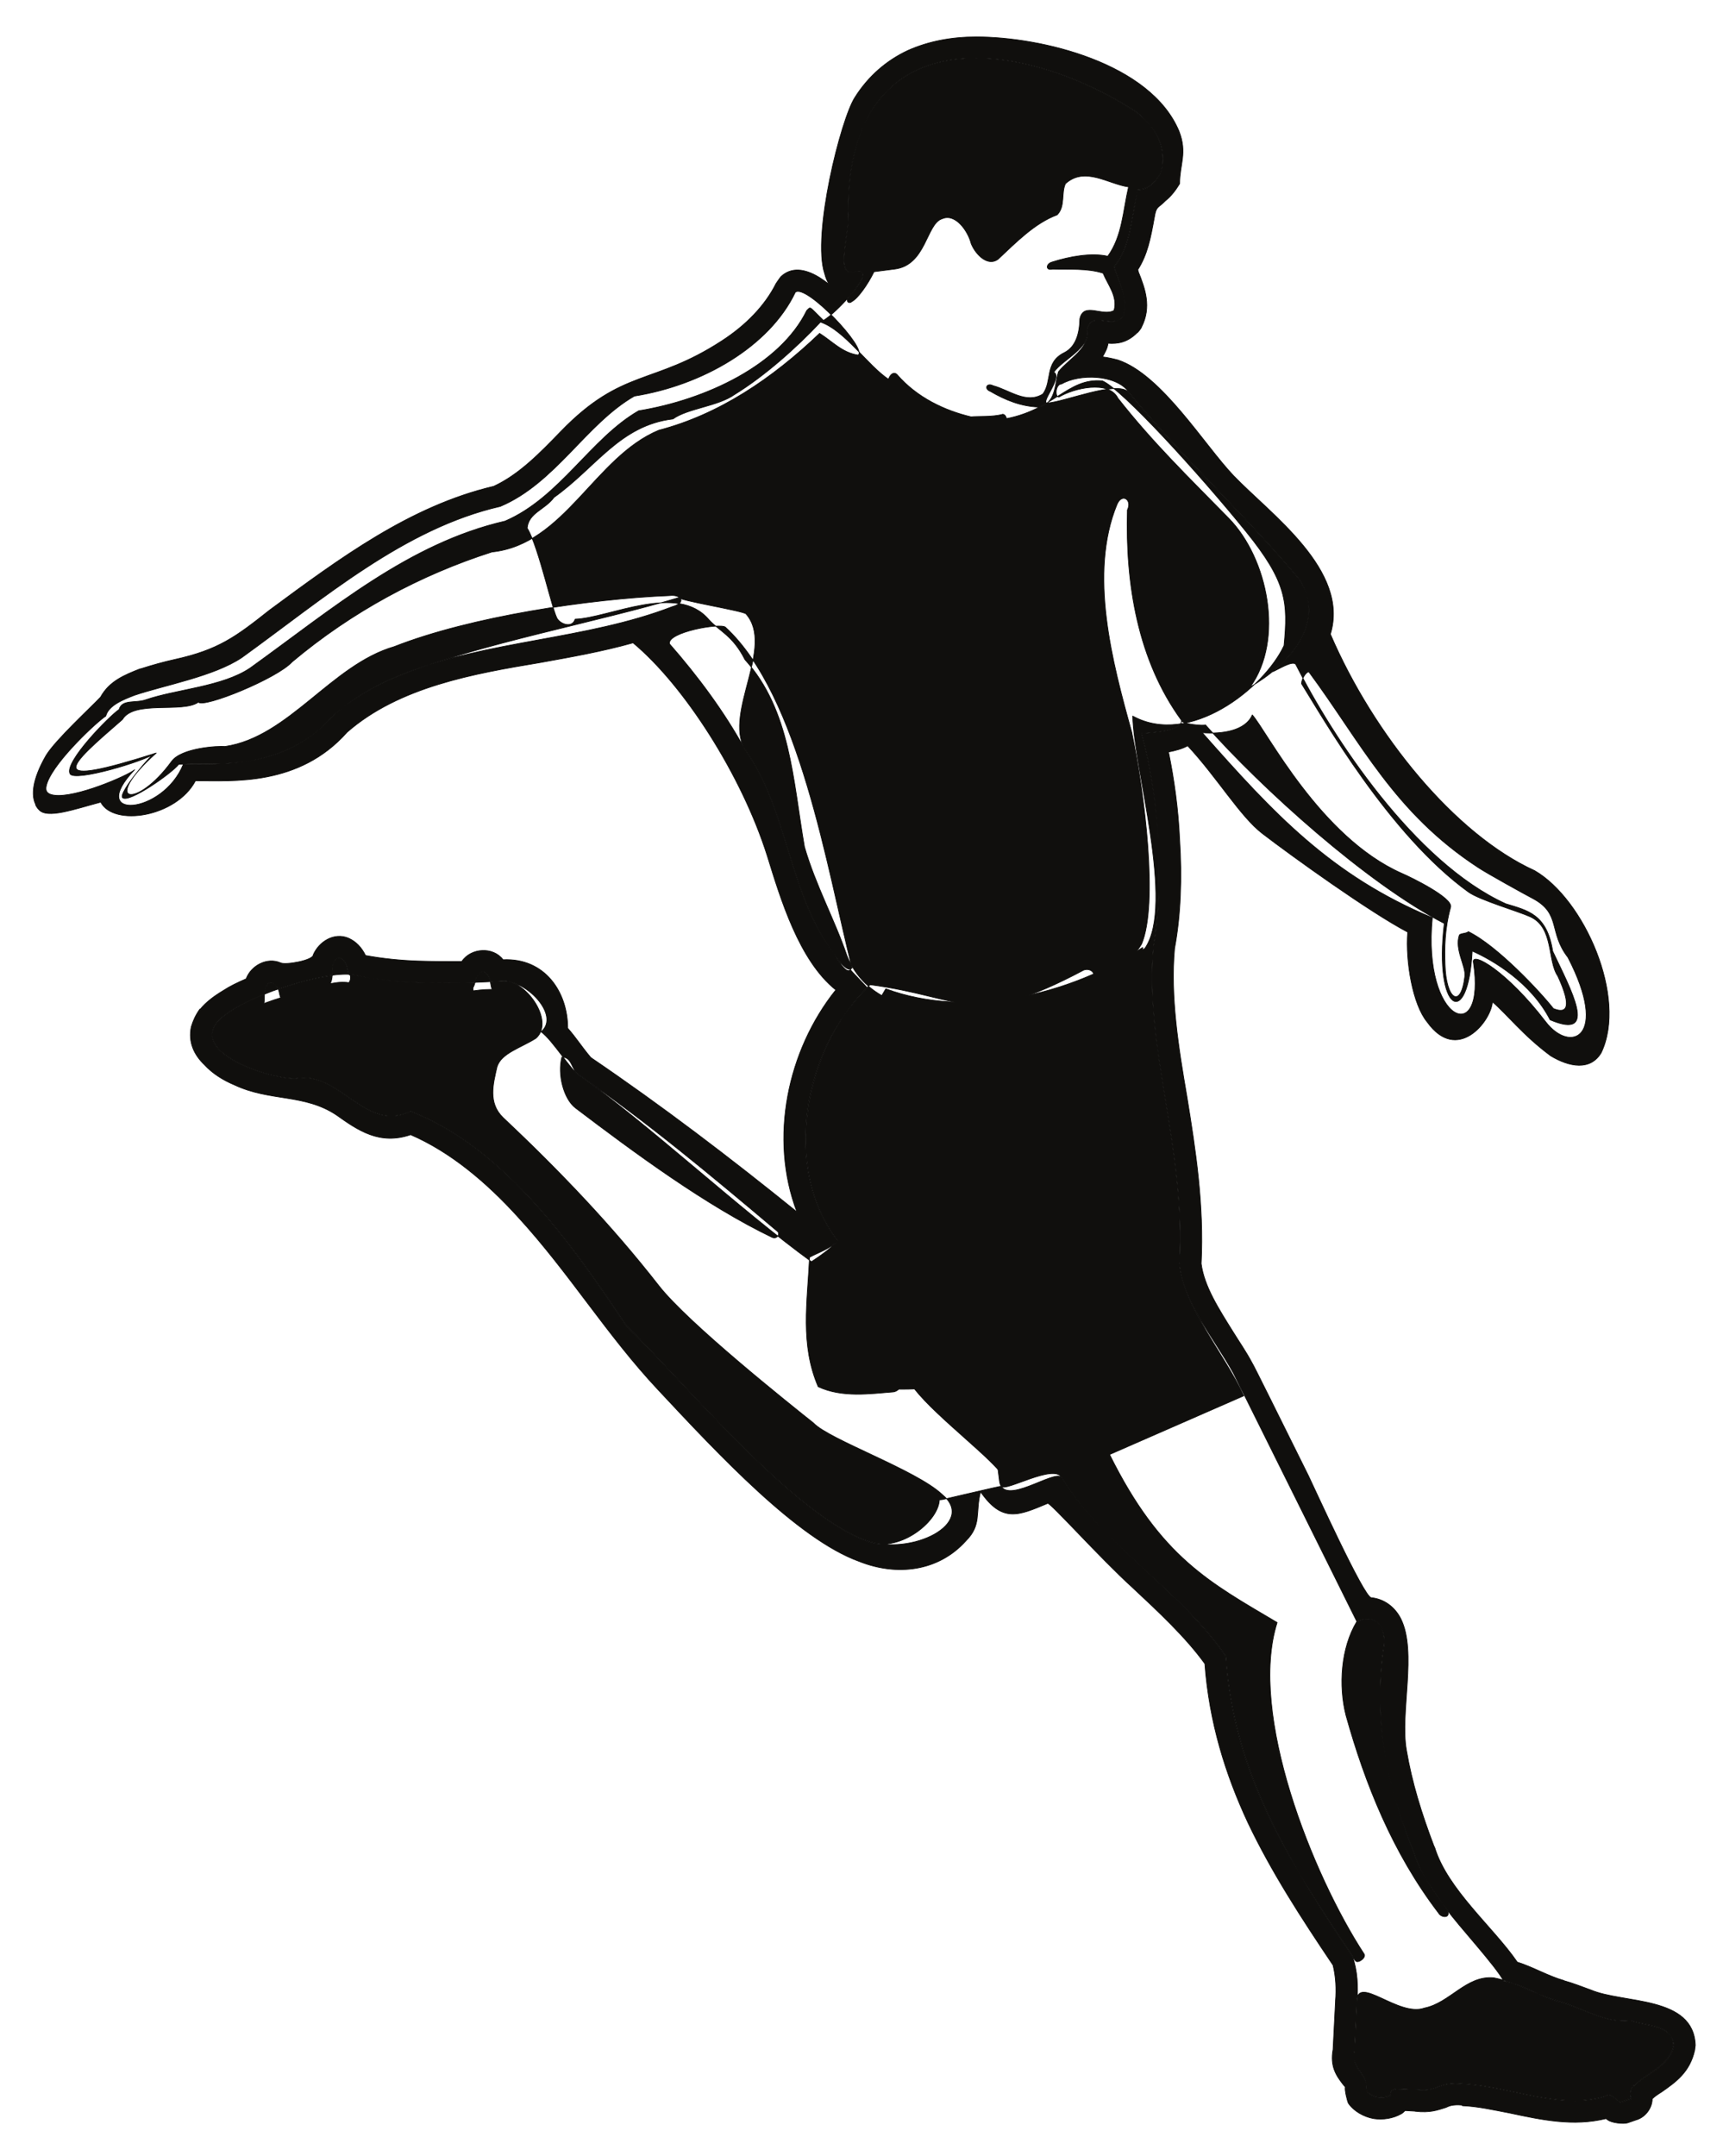 <?xml version="1.0" encoding="UTF-8"?>
<svg xmlns="http://www.w3.org/2000/svg" xmlns:xlink="http://www.w3.org/1999/xlink" width="299pt" height="374pt" viewBox="0 0 299 374" version="1.1">
<g id="surface1">
<path style="fill:none;stroke-width:0.12;stroke-linecap:butt;stroke-linejoin:round;stroke:rgb(6.476%,5.928%,5.235%);stroke-opacity:1;stroke-miterlimit:10;" d="M -0.001 -0.001 C -4.841 12.73 -1.669 27.98 6.749 38.495 C 0.37 43.597 -2.829 54.284 -5.13 61.71 C -9.579 75.8 -19.61 91.362 -28.431 98.702 C -33.778 97.198 -39.227 96.237 -44.579 95.272 C -55.95 93.374 -69.02 91.105 -78.06 83.198 C -86.399 73.784 -97.962 74.776 -104.368 74.776 C -107.712 68.456 -118.571 66.784 -120.81 71.065 C -125.321 69.874 -130.161 68.089 -131.552 69.788 C -131.778 69.987 -131.892 70.214 -132.091 70.526 L -132.091 70.64 C -133.169 72.796 -132.091 76.081 -130.278 79.198 C -128.661 81.866 -122.341 87.675 -120.841 89.292 C -119.329 92.042 -116.728 93.116 -113.978 94.194 L -113.892 94.194 C -111.853 94.847 -109.919 95.386 -108.001 95.812 C -100.399 97.483 -97.392 99.722 -91.528 104.37 C -79.341 113.358 -67.149 122.429 -52.61 125.858 C -48.212 127.897 -44.579 131.64 -40.962 135.382 C -30.27 146.409 -24.97 143.319 -13.028 151.089 C -8.868 153.78 -5.552 157.183 -3.618 161.034 C -3.54 161.151 -2.892 162.112 -2.77 162.226 C -0.962 163.929 1.39 163.616 3.858 162.112 C 4.397 161.772 5.022 161.347 5.671 160.839 C 5.249 161.347 5.022 161.999 4.819 162.737 C 2.581 169.429 7.632 189.581 10.069 193.323 C 12.421 197.065 15.62 199.757 19.249 201.456 C 22.882 203.073 26.851 203.812 31.132 203.812 C 42.382 203.812 61.37 199.304 66.312 187.456 C 67.78 183.687 66.421 181.702 66.421 178.355 C 65.772 177.28 64.999 176.23 63.948 175.382 C 62.62 174.019 62.37 174.53 62.03 172.487 C 61.37 168.831 60.839 166.054 59.14 163.39 C 59.249 163.276 59.249 163.19 59.249 163.077 C 60.409 160.187 61.601 156.983 59.788 153.44 C 59.788 153.327 59.14 152.476 59.023 152.476 C 57.319 150.776 55.62 150.55 53.999 150.663 C 53.89 149.812 53.472 149.073 53.038 148.308 C 53.999 148.194 54.851 147.995 55.71 147.769 C 63.3 145.245 70.73 132.972 75.8 127.675 C 82.21 121.011 95.96 111.288 92.581 100.206 C 100.069 82.772 114.179 65.48 128.023 59.187 C 136.608 54.23 144.148 37.19 139.581 27.608 C 137.71 24.464 134.081 25.089 130.8 27.069 C 125.98 30.644 123.28 34.214 120.698 36.425 C 120.448 32.995 114.55 25.683 109.37 32.937 C 106.897 35.913 105.589 43.343 105.991 48.526 C 99.44 51.96 85.87 61.71 80.741 65.651 C 76.94 68.569 72.909 75.374 67.812 80.843 C 66.851 80.308 65.647 79.995 64.491 79.769 C 65.46 75.062 66.19 69.819 66.421 64.573 C 66.851 58.054 66.62 51.448 65.538 45.667 C 64.8 37.331 66.19 28.655 67.698 19.897 C 69.198 10.687 70.671 1.19 70.159 -8.985 C 70.671 -12.927 73.249 -16.895 75.722 -20.864 C 76.772 -22.563 77.96 -24.267 78.921 -26.079 C 79.23 -26.505 83.819 -35.829 88.761 -45.751 C 89.69 -47.649 98.421 -66.927 99.671 -66.927 C 101.94 -67.153 103.78 -68.571 104.8 -70.583 C 107.659 -76.337 104.632 -86.884 105.772 -93.345 C 106.73 -99.013 108.429 -104.458 110.562 -110.04 L 110.671 -110.239 C 112.909 -117.552 120.87 -124.103 125.011 -130.138 C 127.788 -131.017 130.339 -132.548 133.12 -133.341 L 133.03 -133.341 C 134.62 -133.767 136.241 -134.419 137.741 -134.958 C 143.472 -137.395 155.601 -135.923 155.909 -144.567 C 155.909 -144.567 155.8 -145.306 155.8 -145.419 C 154.948 -149.27 152.48 -150.974 150.011 -152.7 C 149.499 -153.013 148.851 -153.438 148.429 -153.864 C 148.429 -155.368 147.351 -156.868 145.96 -157.407 L 144.148 -158.032 C 143.409 -158.259 141.37 -158.032 140.722 -157.52 C 140.601 -157.407 140.523 -157.407 140.398 -157.294 C 134.741 -158.685 129.288 -157.52 123.71 -156.329 C 120.929 -155.794 118.147 -155.169 115.491 -155.056 L 115.37 -154.942 C 113.87 -154.829 113.249 -155.056 112.601 -155.368 C 111.21 -155.794 109.929 -156.329 107.272 -156.02 L 107.581 -156.02 L 105.538 -155.903 C 105.339 -156.103 105.108 -156.329 104.909 -156.442 C 103.409 -157.294 101.679 -157.52 100.101 -157.294 C 98.37 -156.981 96.671 -156.02 95.698 -154.63 C 95.499 -154.204 95.05 -152.36 95.159 -151.853 C 95.159 -151.739 94.972 -151.626 94.741 -151.313 C 93.581 -149.813 92.499 -148.196 93.038 -145.306 L 93.46 -136.97 L 93.46 -136.856 C 93.632 -134.845 93.522 -132.661 93.038 -130.677 C 87.48 -122.427 82.351 -114.52 78.272 -105.958 C 74.331 -97.513 71.55 -88.524 70.788 -78.38 C 67.472 -73.786 62.761 -69.392 58.171 -65.11 C 52.64 -60.095 43.94 -50.372 43.523 -50.571 C 38.44 -52.696 35.659 -54.001 31.87 -48.56 C 30.929 -52.243 32.12 -54.282 29.312 -57.091 C 24.55 -62.392 17.319 -63.239 10.8 -60.634 C 0.12 -56.778 -13.571 -42.122 -24.06 -30.895 C -33.052 -21.317 -39.509 -10.571 -48.438 -0.853 C -53.88 5.132 -60.091 10.374 -67.028 13.382 C -72.392 11.538 -76.13 14.116 -79.88 16.78 C -85.462 20.522 -91.438 19.105 -97.618 22.022 C -99.661 22.874 -101.478 24.065 -102.751 25.456 C -104.681 27.269 -105.642 29.511 -105.103 32.089 C -104.79 33.136 -104.368 34.101 -103.603 35.179 L -103.52 35.179 C -102.552 36.37 -101.161 37.417 -99.552 38.382 C -98.392 39.147 -97.079 39.772 -95.579 40.421 C -94.728 42.718 -91.95 44.222 -89.603 43.198 C -88.751 42.772 -83.931 43.624 -83.931 44.589 C -82.938 46.886 -80.302 48.526 -77.829 47.48 C -76.47 46.886 -75.509 45.808 -74.86 44.476 C -71.97 43.937 -68.853 43.624 -65.759 43.511 C -63.181 43.429 -60.52 43.429 -58.161 43.429 C -56.571 45.808 -52.72 46.034 -50.989 43.737 C -43.759 44.077 -39.77 38.155 -39.77 31.862 C -39.028 31.011 -38.38 30.159 -37.751 29.312 C -36.79 28.007 -35.938 26.956 -35.829 26.843 L -35.712 26.73 C -23.438 18.397 -11.528 9.323 -0.001 -0.001 Z M 2.53 -8.645 C 3.8 -7.794 5.991 -6.321 7.062 -5.017 C -2.661 7.597 1.081 28.12 12.19 38.808 C 12.312 38.921 9.19 41.925 9.3 42.038 C 8.648 41.073 7.062 43.737 6.409 44.815 C -1.61 55.39 -1.38 69.507 -9.091 80.308 C -12.61 86.714 -3.88 98.022 -8.81 103.69 C -8.919 104.202 -21.227 106.159 -20.38 106.581 C -34.181 102.417 -55.27 98.476 -68.419 93.233 C -72.821 91.53 -76.978 89.179 -80.61 85.976 C -89.29 75.913 -102.751 77.952 -107.259 77.64 C -108.478 76.081 -115.899 70.866 -117.009 71.831 C -117.892 72.597 -111.618 79.909 -111.431 79.511 C -113.009 78.237 -125.399 74.495 -126.142 75.995 C -127.212 78.011 -119.22 86.089 -117.63 87.136 C -117.091 88.98 -114.77 88.187 -112.962 88.839 C -107.712 90.651 -99.661 91.077 -94.841 94.366 C -80.528 104.655 -67.353 115.968 -50.649 119.819 C -41.149 123.901 -35.802 134.163 -27.462 138.956 C -15.7 140.882 -2.892 146.948 1.71 156.358 C 2.472 157.097 2.05 157.097 4.62 154.632 C 7.179 156.245 11.648 161.347 11.46 162.651 C 11.12 163.39 10.921 163.19 9.948 163.077 C 6.409 161.999 9.3 170.022 8.882 173.538 C 8.882 207.44 38.812 203.698 58.71 190.886 C 62.14 188.421 64.382 184.792 63.19 180.284 C 62.222 178.694 61.179 177.28 59.14 177.28 C 57.858 171.101 57.858 167.444 55.081 163.929 C 55.819 161.265 57.858 157.831 56.472 155.171 C 54.429 153.128 51.339 156.331 50.382 153.128 C 50.999 149.812 46.273 147.995 44.569 145.644 C 46.273 144.878 42.011 140.089 43.523 140.315 C 46.523 140.515 55.511 144.257 57.523 142.214 C 66.39 131.3 78.69 119.991 87.249 109.616 C 91.108 103.522 87.37 97.624 82.55 93.687 C 83.397 93.995 86.038 95.726 86.569 94.96 C 92.921 82.374 107.147 60.632 123.03 53.433 C 126.831 52.272 130.14 51.647 131.159 45.214 C 134.198 38.722 139.3 29.651 130.71 33.308 C 127.39 39.741 120.851 43.624 117.19 45.241 C 116.48 31.405 110.499 34.667 112.339 50.03 C 98.882 56.98 80.62 73.476 70.897 84.472 C 70.671 84.272 66.851 84.585 66.73 85.237 C 66.929 83.312 61.062 83.085 59.788 82.972 C 62.761 72.397 63.839 57.429 61.909 46.206 C 60.21 28.433 67.581 11.026 66.39 -8.985 C 67.038 -15.704 72.288 -21.712 75.722 -27.923 C 76.14 -28.77 96.78 -70.243 97.198 -71.122 C 100.101 -69.618 102.222 -71.63 101.909 -75.177 C 99.87 -88.638 102.562 -99.864 107.147 -111.317 C 108.198 -114.829 110.671 -118.063 112.909 -121.153 C 114.409 -123.392 121.358 -130.876 122.659 -133.454 C 126.601 -134.192 128.222 -135.81 132.069 -136.97 C 136.351 -138.048 140.179 -140.825 144.679 -140.286 C 147.351 -141.364 152.05 -140.938 152.171 -144.681 C 151.398 -148.31 147.46 -149.388 145.312 -151.626 C 144.8 -151.513 144.46 -152.899 144.8 -153.864 L 142.87 -154.517 C 141.909 -153.751 141.14 -152.817 140.288 -153.438 C 132.499 -155.903 123.94 -151.739 115.71 -151.313 C 111.319 -150.774 111.319 -152.7 107.69 -152.278 L 104.038 -152.165 C 103.409 -152.278 102.87 -152.478 103.069 -153.239 C 101.601 -154.091 99.562 -153.552 98.819 -152.478 C 99.331 -149.501 96.011 -148.735 96.78 -145.645 L 97.198 -137.083 C 97.397 -134.419 97.319 -131.728 96.351 -128.946 C 85.21 -112.478 75.722 -97.313 74.409 -77.103 C 66.73 -65.763 52.812 -57.517 45.98 -46.091 C 44.62 -43.599 36.062 -48.673 35.491 -47.595 C 35.491 -47.481 24.722 -50.087 24.722 -50.005 C 24.499 -53.915 17.44 -59.388 12.081 -57.091 C -0.728 -52.497 -19.669 -29.395 -29.618 -19.786 C -39.028 -5.669 -50.681 11.026 -67.028 17.433 C -74.938 13.577 -79.341 24.605 -87.052 23.105 C -91.751 23.105 -104.911 27.495 -100.63 32.823 C -99.353 34.44 -96.118 36.257 -92.38 37.757 C -92.38 38.183 -92.38 38.495 -92.181 38.921 C -91.841 39.886 -91.103 40.108 -90.36 39.23 C -90.251 39.03 -90.142 38.808 -90.02 38.608 C -86.712 39.772 -83.392 40.647 -80.61 40.96 C -80.61 41.812 -80.728 42.464 -80.411 43.198 C -80.103 44.163 -79.341 44.39 -78.603 43.511 C -77.95 42.772 -78.169 42.038 -77.751 41.159 C -77.302 41.159 -76.868 41.073 -76.669 41.073 C -69.931 39.569 -61.79 39.569 -55.81 39.772 C -55.81 40.108 -55.81 40.421 -55.38 40.96 C -54.852 41.925 -54.001 41.812 -53.571 40.96 C -53.341 40.534 -53.259 40.194 -53.149 39.886 C -52.489 39.886 -51.868 39.995 -51.22 39.995 C -47.161 40.421 -40.962 34.101 -44.392 31.237 C -42.352 29.733 -39.259 24.605 -37.841 23.726 C -26.161 15.562 -9.52 0.058 2.53 -8.645 Z M 132.069 -136.856 C 136.319 -138.02 140.21 -140.825 144.679 -140.231 C 147.319 -141.278 151.999 -140.853 152.108 -144.595 C 151.351 -148.251 147.46 -149.27 145.339 -151.54 C 144.831 -151.454 144.398 -152.786 144.741 -153.778 L 142.839 -154.431 C 141.882 -153.751 141.14 -152.759 140.288 -153.384 C 132.472 -155.794 123.882 -151.712 115.71 -151.228 C 111.261 -150.747 111.319 -152.673 107.69 -152.251 L 104.062 -152.079 C 103.358 -152.22 102.851 -152.478 103.069 -153.126 C 101.601 -153.978 99.562 -153.497 98.788 -152.392 C 99.331 -149.415 96.069 -148.704 96.722 -145.587 L 97.12 -136.97 C 97.288 -132.208 104.397 -139.747 108.909 -138.103 C 113.312 -137.228 116.171 -132.407 120.929 -132.86 C 124.96 -133.653 128.19 -135.778 132.069 -136.856 Z M 133.8 44.136 C 141.03 30.159 134.198 27.382 129.921 32.995 C 123.23 41.726 117.022 45.3 117.39 43.284 C 119.679 28.401 108.491 32.737 110.272 51.022 C 92.671 58.339 82.69 69.167 70.358 83.112 C 73.788 82.858 77.819 83.425 79.03 86.202 C 81.562 83.366 90.8 64.999 104.94 58.733 C 106.671 57.995 113.87 54.452 113.448 52.866 C 112.37 48.925 112.397 45.722 112.48 42.917 C 112.632 36.851 115.23 35.065 115.909 40.874 C 116.108 42.605 114.101 45.522 114.948 47.991 C 115.089 48.331 116.28 48.272 116.511 48.612 C 121.53 46.179 129.011 38.155 131.28 35.265 C 133.632 34.3 134.538 35.487 132.038 40.901 C 130.198 43.569 131.39 49.323 127.249 51.194 C 125.21 52.128 118.522 54.058 116.538 55.476 C 102.788 65.397 91.312 85.636 87.569 91.616 C 87.569 92.468 88.421 93.8 88.87 93.628 C 97.909 81.409 103.64 69.222 118.272 59.698 C 119.772 58.706 126.062 55.218 127.788 54.312 C 132.64 51.675 130.398 48.526 133.8 44.136 Z M -76.618 41.046 C -67.938 39.175 -56.892 39.655 -51.22 40.054 C -47.142 40.48 -41.919 33.054 -45.29 30.105 C -47.868 28.46 -51.329 27.522 -52.04 25.144 C -52.72 22.167 -53.602 18.905 -51.02 16.386 C -41.212 7.144 -32.169 -2.298 -23.977 -12.782 C -18.868 -19.333 -1.212 -33.364 2.87 -36.622 C 5.589 -39.517 20.671 -44.759 25.198 -49.013 C 31.3 -54.001 19.882 -59.782 12.05 -57.005 C -0.759 -52.411 -19.7 -29.395 -29.591 -19.7 C -39.001 -5.61 -50.712 11.054 -67.009 17.464 C -74.938 13.636 -79.341 24.632 -87.079 23.132 C -91.72 23.132 -104.88 27.522 -100.649 32.882 C -97.2 37.077 -81.212 42.233 -76.618 41.046 Z M -52.63 38.042 C -53.341 39.261 -52.95 39.855 -53.571 40.901 C -54.052 41.812 -54.821 41.897 -55.38 40.987 C -56.009 40.108 -55.669 39.827 -56.212 38.862 C -56.321 36.565 -52.661 36.71 -52.63 38.042 Z M -92.72 35.378 C -92.149 36.679 -92.63 37.812 -92.181 38.921 C -91.778 39.886 -91.04 40.054 -90.392 39.23 C -89.63 38.437 -90.001 37.558 -89.29 36.651 C -88.86 34.386 -92.52 34.073 -92.72 35.378 Z M -80.919 39.714 C -80.36 40.987 -80.868 42.124 -80.392 43.257 C -80.02 44.19 -79.278 44.39 -78.603 43.538 C -77.86 42.772 -78.2 41.866 -77.489 40.96 C -77.103 38.722 -80.728 38.382 -80.919 39.714 Z M -37.81 23.757 C -26.13 15.702 -14.681 6.151 -3.399 -3.372 C -2.86 -3.743 -3.399 -4.817 -4.302 -4.423 C -15.81 1.105 -28.31 10.347 -38.431 18.026 C -40.47 19.589 -41.579 23.812 -40.79 26.843 C -38.938 26.843 -39.2 24.632 -37.81 23.757 Z M 101.851 -75.118 C 99.87 -88.583 102.562 -99.81 107.132 -111.345 C 108.198 -114.86 110.671 -117.978 112.851 -121.095 C 113.589 -122.571 111.831 -122.513 111.351 -121.634 C 103.382 -111.204 98.589 -99.185 95.28 -87.337 C 93.972 -82.204 94.397 -75.657 97.147 -71.095 C 100.101 -69.618 102.222 -71.603 101.851 -75.118 Z M 16.023 144.339 C 22.882 140.601 26.819 134.675 35.55 137.452 C 44.62 138.897 46.921 144.737 53.011 144.144 C 56.44 142.726 69.909 127.929 77.929 118.007 C 85.022 109.245 85.241 105.733 84.53 98.222 C 81.05 90.796 68.147 80.589 58.28 86.003 C 58.398 77.245 65.647 53.265 60.382 45.694 C 41.53 34.073 14.773 29.194 8.679 44.444 C 6.608 50.569 3.241 56.636 1.312 63.323 C -0.7 74.948 -1.103 86.995 -9.009 95.784 C -11.142 99.98 -13.368 100.659 -15.251 102.698 C -20.72 109.245 -32.681 102.983 -38.489 102.812 C -38.97 101.253 -40.899 101.905 -41.52 102.812 C -42.321 103.663 -44.778 115.37 -46.802 118.601 C -46.571 121.265 -43.727 121.776 -42.149 123.933 C -34.892 129.089 -30.72 136.433 -21.509 137.538 C -18.962 139.382 -13.688 139.722 -10.802 141.788 C -5.661 144.937 -0.001 149.952 4.089 154.347 C 8.339 152.901 12.28 146.776 16.023 144.339 Z M 10.608 148.62 C 7.858 149.046 6.21 150.944 3.94 152.39 C -4.302 144.511 -13.552 138.304 -23.977 135.581 C -35.118 130.933 -40.278 115.769 -52.919 114.464 C -65.31 110.495 -77.181 104.144 -87.61 95.386 C -90.251 92.495 -102.978 87.335 -103.86 88.413 C -106.63 86.456 -115.028 88.812 -117.04 85.409 C -126.591 77.132 -130.931 73.304 -111.169 79.597 C -120.978 70.839 -114.63 69.733 -108.509 78.151 C -106.802 80.476 -100.571 80.843 -99.212 80.73 C -88.149 82.374 -80.751 94.905 -69.868 98.05 C -56.602 103.265 -36.001 106.327 -22.11 106.894 C -20.149 107.151 -19.02 105.702 -21.649 104.968 C -36.681 99.183 -53.661 99.183 -68.45 93.261 C -72.79 91.558 -76.962 89.233 -80.579 85.976 C -89.341 75.968 -102.009 78.038 -106.462 77.671 C -110.04 68.796 -123.36 67.89 -114.938 76.679 C -116.188 75.655 -125.228 71.718 -128.938 72.284 C -130.47 72.511 -130.501 73.331 -130.079 74.495 C -128.602 78.437 -121.259 85.183 -119.931 86.003 C -119.45 87.901 -116.778 88.894 -114.97 89.605 C -109.751 91.362 -101.161 92.894 -96.321 96.151 C -82.028 106.468 -68.142 118.546 -51.47 122.37 C -41.919 126.397 -36.56 136.714 -28.2 141.507 C -16.438 143.378 -4.79 150.065 -0.278 159.507 C 1.562 161.12 12.358 149.612 10.608 148.62 Z M 9.562 42.319 C 8.909 41.3 7.03 43.769 6.409 44.815 C -1.579 55.444 -1.38 69.534 -9.071 80.308 C -12.579 86.714 -17.169 92.894 -22.11 98.53 C -22.528 100.546 -13.352 102.19 -12.411 101.425 C 0.491 89.546 5.222 59.558 9.562 42.319 Z M 57.351 121.749 C 56.98 108.905 59.159 95.64 66.73 85.265 C 66.897 83.312 61.011 83.14 59.819 82.999 C 62.761 72.425 63.839 57.456 61.882 46.261 C 60.179 28.546 67.55 11.054 66.339 -8.958 C 67.159 -16.696 74.331 -24.802 77.53 -31.919 L 54.261 -42.095 C 63.132 -59.981 71.69 -64.317 83.339 -71.235 C 78.3 -87.079 89.491 -115.06 98.421 -128.72 C 98.882 -129.345 97.351 -130.478 96.921 -129.911 C 85.722 -113.388 75.722 -97.259 74.472 -77.075 C 66.73 -65.763 52.812 -57.517 45.948 -46.063 C 44.71 -44.56 35.722 -51.364 35.148 -46.688 C 32.319 -24.435 32.523 -15.192 5.022 -9.411 C 3.89 -10.911 3.999 -17.888 4.312 -22.849 C 5.14 -27.95 13.023 -28.005 17.472 -29.395 C 18.538 -29.849 17.78 -31.095 16.73 -31.239 C 12.761 -31.548 7.858 -32.286 3.69 -30.329 C 0.538 -22.989 1.819 -15.677 2.19 -7.88 C 3.522 -7.145 5.96 -6.321 7.089 -4.989 C -2.72 7.71 1.37 28.772 12.698 39.401 C 29.288 37.218 30.511 31.69 49.749 41.925 C 51.062 42.437 52.499 41.046 50.632 39.855 C 42.011 34.128 31.948 30.983 21.069 30.417 C 15.398 29.538 8.03 27.155 6.409 21.8 C 4.71 13.323 5.022 3.429 10.608 -3.118 C 16.73 -10.345 26.081 -11.962 32.999 -17.575 C 35.409 -18.653 38.73 -18.028 40.741 -19.7 C 29.12 -34.81 55.339 -35.829 64.581 -35.435 L 74.272 -30.981 C 73.081 -28.091 71.749 -24.747 68.601 -22.989 C 66.171 -21.856 62.569 -22.536 60.069 -22.423 C 60.69 -19.587 61.999 -16.556 62.96 -13.548 C 67.608 2.862 60.749 18.651 60.241 34.948 C 58.94 36.144 57.659 32.569 55.851 35.632 C 53.581 40.167 57.8 43.112 59.819 46.46 C 62.71 53.378 60.382 72.37 58.108 83.198 C 54.71 95.386 50.632 110.694 55.538 122.683 C 56.409 124.78 58.23 123.507 57.351 121.749 Z M 87.28 109.616 C 92.022 101.933 85.022 94.706 78.671 91.05 C 84.589 99.241 81.761 113.327 74.948 120.304 C 67.921 127.476 61.741 133.456 55.71 141.136 C 54.12 144.312 48.05 142.894 45.472 141.335 C 44.71 141.335 44.882 143.605 45.929 143.605 C 48.991 145.39 55.312 145.276 57.55 142.272 C 66.339 131.386 78.749 119.991 87.28 109.616 Z M 58.741 190.94 C 62.081 188.421 64.319 184.847 63.19 180.312 C 62.249 178.753 61.12 177.362 59.159 177.362 C 57.8 171.128 57.8 167.472 55.03 163.956 C 55.788 161.265 57.858 157.917 56.472 155.14 C 54.46 153.214 51.312 156.358 50.382 153.214 C 50.999 149.812 47.171 147.995 45.39 145.73 C 44.71 143.464 44.96 140.315 42.011 139.605 C 38.921 139.69 36.148 140.823 33.569 142.327 C 32.429 142.753 32.94 143.886 34.023 143.319 C 36.851 142.581 39.8 140.062 42.69 141.874 C 44.339 144.144 42.948 147.347 46.409 149.046 C 48.421 150.065 49.038 152.39 49.101 154.913 C 49.749 157.917 53.069 155.226 55.03 156.358 C 55.71 158.796 53.948 160.812 53.132 162.823 C 50.429 163.702 47.171 163.444 44.339 163.53 C 43.148 163.218 43.148 164.468 44.339 164.776 C 47.288 165.714 51.108 166.421 53.948 165.769 C 56.472 169.257 56.581 173.651 57.55 177.788 C 53.999 178.3 49.98 181.39 46.608 178.355 C 45.839 176.741 46.608 174.39 45.159 172.94 C 41.249 171.495 37.991 168.124 34.898 165.233 C 33.14 163.956 31.069 165.968 30.249 167.925 C 29.679 170.19 27.472 173.28 25.198 172.261 C 22.448 171.44 22.448 164.155 16.898 163.53 L 13.382 163.077 C 12.249 160.753 10.55 158.429 9.562 157.917 C 9.101 157.491 8.589 157.804 8.788 158.37 C 9.472 159.362 11.632 161.433 11.429 162.651 C 11.12 163.444 10.858 163.218 9.98 163.077 C 6.472 161.999 9.3 170.05 8.909 173.593 C 8.909 207.495 38.78 203.726 58.741 190.94 Z M 58.741 190.94 " transform="matrix(1,0,0,-1,138.29,210.214)"/>
<path style=" stroke:none;fill-rule:evenodd;fill:rgb(6.476%,5.928%,5.235%);fill-opacity:1;" d="M 138.289 210.215 C 133.449 197.484 136.621 182.234 145.039 171.719 C 138.66 166.617 135.461 155.93 133.16 148.504 C 128.711 134.414 118.68 118.852 109.859 111.512 C 104.512 113.016 99.062 113.977 93.711 114.941 C 82.34 116.84 69.27 119.109 60.23 127.016 C 51.891 136.43 40.328 135.438 33.922 135.438 C 30.578 141.758 19.719 143.43 17.48 139.148 C 12.969 140.34 8.129 142.125 6.738 140.426 C 6.512 140.227 6.398 140 6.199 139.688 L 6.199 139.574 C 5.121 137.418 6.199 134.133 8.012 131.016 C 9.629 128.348 15.949 122.539 17.449 120.922 C 18.961 118.172 21.562 117.098 24.312 116.02 L 24.398 116.02 C 26.438 115.367 28.371 114.828 30.289 114.402 C 37.891 112.73 40.898 110.492 46.762 105.844 C 58.949 96.855 71.141 87.785 85.68 84.355 C 90.078 82.316 93.711 78.574 97.328 74.832 C 108.02 63.805 113.32 66.895 125.262 59.125 C 129.422 56.434 132.738 53.031 134.672 49.18 C 134.75 49.062 135.398 48.102 135.52 47.988 C 137.328 46.285 139.68 46.598 142.148 48.102 C 142.688 48.441 143.312 48.867 143.961 49.375 C 143.539 48.867 143.312 48.215 143.109 47.477 C 140.871 40.785 145.922 20.633 148.359 16.891 C 150.711 13.148 153.91 10.457 157.539 8.758 C 161.172 7.141 165.141 6.402 169.422 6.402 C 180.672 6.402 199.66 10.91 204.602 22.758 C 206.07 26.527 204.711 28.512 204.711 31.859 C 204.062 32.934 203.289 33.984 202.238 34.832 C 200.91 36.195 200.66 35.684 200.32 37.727 C 199.66 41.383 199.129 44.16 197.43 46.824 C 197.539 46.938 197.539 47.023 197.539 47.137 C 198.699 50.027 199.891 53.23 198.078 56.773 C 198.078 56.887 197.43 57.738 197.312 57.738 C 195.609 59.438 193.91 59.664 192.289 59.551 C 192.18 60.402 191.762 61.141 191.328 61.906 C 192.289 62.02 193.141 62.219 194 62.445 C 201.59 64.969 209.02 77.242 214.09 82.539 C 220.5 89.203 234.25 98.926 230.871 110.008 C 238.359 127.441 252.469 144.734 266.312 151.027 C 274.898 155.984 282.438 173.023 277.871 182.605 C 276 185.75 272.371 185.125 269.09 183.145 C 264.27 179.57 261.57 176 258.988 173.789 C 258.738 177.219 252.84 184.531 247.66 177.277 C 245.188 174.301 243.879 166.871 244.281 161.688 C 237.73 158.254 224.16 148.504 219.031 144.562 C 215.23 141.645 211.199 134.84 206.102 129.371 C 205.141 129.906 203.938 130.219 202.781 130.445 C 203.75 135.152 204.48 140.395 204.711 145.641 C 205.141 152.16 204.91 158.766 203.828 164.547 C 203.09 172.883 204.48 181.559 205.988 190.316 C 207.488 199.527 208.961 209.023 208.449 219.199 C 208.961 223.141 211.539 227.109 214.012 231.078 C 215.062 232.777 216.25 234.48 217.211 236.293 C 217.52 236.719 222.109 246.043 227.051 255.965 C 227.98 257.863 236.711 277.141 237.961 277.141 C 240.23 277.367 242.07 278.785 243.09 280.797 C 245.949 286.551 242.922 297.098 244.062 303.559 C 245.02 309.227 246.719 314.672 248.852 320.254 L 248.961 320.453 C 251.199 327.766 259.16 334.316 263.301 340.352 C 266.078 341.23 268.629 342.762 271.41 343.555 L 271.32 343.555 C 272.91 343.98 274.531 344.633 276.031 345.172 C 281.762 347.609 293.891 346.137 294.199 354.781 C 294.199 354.781 294.09 355.52 294.09 355.633 C 293.238 359.484 290.77 361.188 288.301 362.914 C 287.789 363.227 287.141 363.652 286.719 364.078 C 286.719 365.582 285.641 367.082 284.25 367.621 L 282.438 368.246 C 281.699 368.473 279.66 368.246 279.012 367.734 C 278.891 367.621 278.812 367.621 278.688 367.508 C 273.031 368.898 267.578 367.734 262 366.543 C 259.219 366.008 256.438 365.383 253.781 365.27 L 253.66 365.156 C 252.16 365.043 251.539 365.27 250.891 365.582 C 249.5 366.008 248.219 366.543 245.562 366.234 L 245.871 366.234 L 243.828 366.117 C 243.629 366.316 243.398 366.543 243.199 366.656 C 241.699 367.508 239.969 367.734 238.391 367.508 C 236.66 367.195 234.961 366.234 233.988 364.844 C 233.789 364.418 233.34 362.574 233.449 362.066 C 233.449 361.953 233.262 361.84 233.031 361.527 C 231.871 360.027 230.789 358.41 231.328 355.52 L 231.75 347.184 L 231.75 347.07 C 231.922 345.059 231.812 342.875 231.328 340.891 C 225.77 332.641 220.641 324.734 216.562 316.172 C 212.621 307.727 209.84 298.738 209.078 288.594 C 205.762 284 201.051 279.605 196.461 275.324 C 190.93 270.309 182.23 260.586 181.812 260.785 C 176.73 262.91 173.949 264.215 170.16 258.773 C 169.219 262.457 170.41 264.496 167.602 267.305 C 162.84 272.605 155.609 273.453 149.09 270.848 C 138.41 266.992 124.719 252.336 114.23 241.109 C 105.238 231.531 98.781 220.785 89.852 211.066 C 84.41 205.082 78.199 199.84 71.262 196.832 C 65.898 198.676 62.16 196.098 58.41 193.434 C 52.828 189.691 46.852 191.109 40.672 188.191 C 38.629 187.34 36.812 186.148 35.539 184.758 C 33.609 182.945 32.648 180.703 33.188 178.125 C 33.5 177.078 33.922 176.113 34.688 175.035 L 34.77 175.035 C 35.738 173.844 37.129 172.797 38.738 171.832 C 39.898 171.066 41.211 170.441 42.711 169.793 C 43.562 167.496 46.34 165.992 48.688 167.016 C 49.539 167.441 54.359 166.59 54.359 165.625 C 55.352 163.328 57.988 161.688 60.461 162.734 C 61.82 163.328 62.781 164.406 63.43 165.738 C 66.32 166.277 69.438 166.59 72.531 166.703 C 75.109 166.785 77.77 166.785 80.129 166.785 C 81.719 164.406 85.57 164.18 87.301 166.477 C 94.531 166.137 98.52 172.059 98.52 178.352 C 99.262 179.203 99.91 180.055 100.539 180.902 C 101.5 182.207 102.352 183.258 102.461 183.371 L 102.578 183.484 C 114.852 191.816 126.762 200.891 138.289 210.215 M 140.82 218.859 C 142.09 218.008 144.281 216.535 145.352 215.23 C 135.629 202.617 139.371 182.094 150.48 171.406 C 150.602 171.293 147.48 168.289 147.59 168.176 C 146.938 169.141 145.352 166.477 144.699 165.398 C 136.68 154.824 136.91 140.707 129.199 129.906 C 125.68 123.5 134.41 112.191 129.48 106.523 C 129.371 106.012 117.062 104.055 117.91 103.633 C 104.109 107.797 83.02 111.738 69.871 116.98 C 65.469 118.684 61.312 121.035 57.68 124.238 C 49 134.301 35.539 132.262 31.031 132.574 C 29.812 134.133 22.391 139.348 21.281 138.383 C 20.398 137.617 26.672 130.305 26.859 130.703 C 25.281 131.977 12.891 135.719 12.148 134.219 C 11.078 132.203 19.07 124.125 20.66 123.078 C 21.199 121.234 23.52 122.027 25.328 121.375 C 30.578 119.562 38.629 119.137 43.449 115.848 C 57.762 105.559 70.938 94.246 87.641 90.395 C 97.141 86.312 102.488 76.051 110.828 71.258 C 122.59 69.332 135.398 63.266 140 53.855 C 140.762 53.117 140.34 53.117 142.91 55.582 C 145.469 53.969 149.938 48.867 149.75 47.562 C 149.41 46.824 149.211 47.023 148.238 47.137 C 144.699 48.215 147.59 40.191 147.172 36.676 C 147.172 2.773 177.102 6.516 197 19.328 C 200.43 21.793 202.672 25.422 201.48 29.93 C 200.512 31.52 199.469 32.934 197.43 32.934 C 196.148 39.113 196.148 42.77 193.371 46.285 C 194.109 48.949 196.148 52.383 194.762 55.043 C 192.719 57.086 189.629 53.883 188.672 57.086 C 189.289 60.402 184.562 62.219 182.859 64.57 C 184.562 65.336 180.301 70.125 181.812 69.898 C 184.812 69.699 193.801 65.957 195.812 68 C 204.68 78.914 216.98 90.223 225.539 100.598 C 229.398 106.691 225.66 112.59 220.84 116.527 C 221.688 116.219 224.328 114.488 224.859 115.254 C 231.211 127.84 245.438 149.582 261.32 156.781 C 265.121 157.941 268.43 158.566 269.449 165 C 272.488 171.492 277.59 180.562 269 176.906 C 265.68 170.473 259.141 166.59 255.48 164.973 C 254.77 178.809 248.789 175.547 250.629 160.184 C 237.172 153.234 218.91 136.738 209.188 125.742 C 208.961 125.941 205.141 125.629 205.02 124.977 C 205.219 126.902 199.352 127.129 198.078 127.242 C 201.051 137.816 202.129 152.785 200.199 164.008 C 198.5 181.781 205.871 199.188 204.68 219.199 C 205.328 225.918 210.578 231.926 214.012 238.137 C 214.43 238.984 235.07 280.457 235.488 281.336 C 238.391 279.832 240.512 281.844 240.199 285.391 C 238.16 298.852 240.852 310.078 245.438 321.531 C 246.488 325.043 248.961 328.277 251.199 331.367 C 252.699 333.605 259.648 341.09 260.949 343.668 C 264.891 344.406 266.512 346.023 270.359 347.184 C 274.641 348.262 278.469 351.039 282.969 350.5 C 285.641 351.578 290.34 351.152 290.461 354.895 C 289.688 358.523 285.75 359.602 283.602 361.84 C 283.09 361.727 282.75 363.113 283.09 364.078 L 281.16 364.73 C 280.199 363.965 279.43 363.031 278.578 363.652 C 270.789 366.117 262.23 361.953 254 361.527 C 249.609 360.988 249.609 362.914 245.98 362.492 L 242.328 362.379 C 241.699 362.492 241.16 362.691 241.359 363.453 C 239.891 364.305 237.852 363.766 237.109 362.691 C 237.621 359.715 234.301 358.949 235.07 355.859 L 235.488 347.297 C 235.688 344.633 235.609 341.941 234.641 339.16 C 223.5 322.691 214.012 307.527 212.699 287.316 C 205.02 275.977 191.102 267.73 184.27 256.305 C 182.91 253.812 174.352 258.887 173.781 257.809 C 173.781 257.695 163.012 260.301 163.012 260.219 C 162.789 264.129 155.73 269.602 150.371 267.305 C 137.562 262.711 118.621 239.609 108.672 230 C 99.262 215.883 87.609 199.188 71.262 192.781 C 63.352 196.637 58.949 185.609 51.238 187.109 C 46.539 187.109 33.379 182.719 37.66 177.391 C 38.938 175.773 42.172 173.957 45.91 172.457 C 45.91 172.031 45.91 171.719 46.109 171.293 C 46.449 170.328 47.188 170.105 47.93 170.984 C 48.039 171.184 48.148 171.406 48.27 171.605 C 51.578 170.441 54.898 169.566 57.68 169.254 C 57.68 168.402 57.562 167.75 57.879 167.016 C 58.188 166.051 58.949 165.824 59.688 166.703 C 60.34 167.441 60.121 168.176 60.539 169.055 C 60.988 169.055 61.422 169.141 61.621 169.141 C 68.359 170.645 76.5 170.645 82.48 170.441 C 82.48 170.105 82.48 169.793 82.91 169.254 C 83.438 168.289 84.289 168.402 84.719 169.254 C 84.949 169.68 85.031 170.02 85.141 170.328 C 85.801 170.328 86.422 170.219 87.07 170.219 C 91.129 169.793 97.328 176.113 93.898 178.977 C 95.938 180.48 99.031 185.609 100.449 186.488 C 112.129 194.652 128.77 210.156 140.82 218.859 M 270.359 347.07 C 274.609 348.234 278.5 351.039 282.969 350.445 C 285.609 351.492 290.289 351.066 290.398 354.809 C 289.641 358.465 285.75 359.484 283.629 361.754 C 283.121 361.668 282.688 363 283.031 363.992 L 281.129 364.645 C 280.172 363.965 279.43 362.973 278.578 363.598 C 270.762 366.008 262.172 361.926 254 361.441 C 249.551 360.961 249.609 362.887 245.98 362.465 L 242.352 362.293 C 241.648 362.434 241.141 362.691 241.359 363.34 C 239.891 364.191 237.852 363.711 237.078 362.605 C 237.621 359.629 234.359 358.918 235.012 355.801 L 235.41 347.184 C 235.578 342.422 242.688 349.961 247.199 348.316 C 251.602 347.441 254.461 342.621 259.219 343.074 C 263.25 343.867 266.48 345.992 270.359 347.07 M 272.09 166.078 C 279.32 180.055 272.488 182.832 268.211 177.219 C 261.52 168.488 255.312 164.914 255.68 166.93 C 257.969 181.812 246.781 177.477 248.562 159.191 C 230.961 151.875 220.98 141.047 208.648 127.102 C 212.078 127.355 216.109 126.789 217.32 124.012 C 219.852 126.848 229.09 145.215 243.23 151.48 C 244.961 152.219 252.16 155.762 251.738 157.348 C 250.66 161.289 250.688 164.492 250.77 167.297 C 250.922 173.363 253.52 175.148 254.199 169.34 C 254.398 167.609 252.391 164.691 253.238 162.223 C 253.379 161.883 254.57 161.941 254.801 161.602 C 259.82 164.035 267.301 172.059 269.57 174.949 C 271.922 175.914 272.828 174.727 270.328 169.312 C 268.488 166.645 269.68 160.891 265.539 159.02 C 263.5 158.086 256.812 156.156 254.828 154.738 C 241.078 144.816 229.602 124.578 225.859 118.598 C 225.859 117.746 226.711 116.414 227.16 116.586 C 236.199 128.805 241.93 140.992 256.562 150.516 C 258.062 151.508 264.352 154.996 266.078 155.902 C 270.93 158.539 268.688 161.688 272.09 166.078 M 61.672 169.168 C 70.352 171.039 81.398 170.559 87.07 170.16 C 91.148 169.734 96.371 177.16 93 180.109 C 90.422 181.754 86.961 182.691 86.25 185.07 C 85.57 188.047 84.688 191.309 87.27 193.828 C 97.078 203.07 106.121 212.512 114.312 222.996 C 119.422 229.547 137.078 243.578 141.16 246.836 C 143.879 249.73 158.961 254.973 163.488 259.227 C 169.59 264.215 158.172 269.996 150.34 267.219 C 137.531 262.625 118.59 239.609 108.699 229.914 C 99.289 215.824 87.578 199.16 71.281 192.75 C 63.352 196.578 58.949 185.582 51.211 187.082 C 46.57 187.082 33.41 182.691 37.641 177.332 C 41.09 173.137 57.078 167.98 61.672 169.168 M 85.66 172.172 C 84.949 170.953 85.34 170.359 84.719 169.312 C 84.238 168.402 83.469 168.316 82.91 169.227 C 82.281 170.105 82.621 170.387 82.078 171.352 C 81.969 173.648 85.629 173.504 85.66 172.172 M 45.57 174.836 C 46.141 173.535 45.66 172.402 46.109 171.293 C 46.512 170.328 47.25 170.16 47.898 170.984 C 48.66 171.777 48.289 172.656 49 173.562 C 49.43 175.828 45.77 176.141 45.57 174.836 M 57.371 170.5 C 57.93 169.227 57.422 168.09 57.898 166.957 C 58.27 166.023 59.012 165.824 59.688 166.676 C 60.43 167.441 60.09 168.348 60.801 169.254 C 61.188 171.492 57.562 171.832 57.371 170.5 M 100.48 186.457 C 112.16 194.512 123.609 204.062 134.891 213.586 C 135.43 213.957 134.891 215.031 133.988 214.637 C 122.48 209.109 109.98 199.867 99.859 192.188 C 97.82 190.625 96.711 186.402 97.5 183.371 C 99.352 183.371 99.09 185.582 100.48 186.457 M 240.141 285.332 C 238.16 298.797 240.852 310.023 245.422 321.559 C 246.488 325.074 248.961 328.191 251.141 331.309 C 251.879 332.785 250.121 332.727 249.641 331.848 C 241.672 321.418 236.879 309.398 233.57 297.551 C 232.262 292.418 232.688 285.871 235.438 281.309 C 238.391 279.832 240.512 281.816 240.141 285.332 M 154.312 65.875 C 161.172 69.613 165.109 75.539 173.84 72.762 C 182.91 71.316 185.211 65.477 191.301 66.07 C 194.73 67.488 208.199 82.285 216.219 92.207 C 223.312 100.969 223.531 104.48 222.82 111.992 C 219.34 119.418 206.438 129.625 196.57 124.211 C 196.688 132.969 203.938 156.949 198.672 164.52 C 179.82 176.141 153.062 181.02 146.969 165.77 C 144.898 159.645 141.531 153.578 139.602 146.891 C 137.59 135.266 137.188 123.219 129.281 114.43 C 127.148 110.234 124.922 109.555 123.039 107.516 C 117.57 100.969 105.609 107.23 99.801 107.402 C 99.32 108.961 97.391 108.309 96.77 107.402 C 95.969 106.551 93.512 94.844 91.488 91.613 C 91.719 88.949 94.562 88.438 96.141 86.281 C 103.398 81.125 107.57 73.781 116.781 72.676 C 119.328 70.832 124.602 70.492 127.488 68.426 C 132.629 65.277 138.289 60.262 142.379 55.867 C 146.629 57.312 150.57 63.438 154.312 65.875 M 148.898 61.594 C 146.148 61.168 144.5 59.27 142.23 57.824 C 133.988 65.703 124.738 71.91 114.312 74.633 C 103.172 79.281 98.012 94.445 85.371 95.75 C 72.98 99.719 61.109 106.07 50.68 114.828 C 48.039 117.719 35.312 122.879 34.43 121.801 C 31.66 123.758 23.262 121.402 21.25 124.805 C 11.699 133.082 7.359 136.91 27.121 130.617 C 17.312 139.375 23.66 140.48 29.781 132.062 C 31.488 129.738 37.719 129.371 39.078 129.484 C 50.141 127.84 57.539 115.309 68.422 112.164 C 81.688 106.949 102.289 103.887 116.18 103.32 C 118.141 103.062 119.27 104.512 116.641 105.246 C 101.609 111.031 84.629 111.031 69.84 116.953 C 65.5 118.656 61.328 120.98 57.711 124.238 C 48.949 134.246 36.281 132.176 31.828 132.543 C 28.25 141.418 14.93 142.324 23.352 133.535 C 22.102 134.559 13.062 138.496 9.352 137.93 C 7.82 137.703 7.789 136.883 8.211 135.719 C 9.688 131.777 17.031 125.031 18.359 124.211 C 18.84 122.312 21.512 121.32 23.32 120.609 C 28.539 118.852 37.129 117.32 41.969 114.062 C 56.262 103.746 70.148 91.668 86.82 87.844 C 96.371 83.816 101.73 73.5 110.09 68.707 C 121.852 66.836 133.5 60.148 138.012 50.707 C 139.852 49.094 150.648 60.602 148.898 61.594 M 147.852 167.895 C 147.199 168.914 145.32 166.445 144.699 165.398 C 136.711 154.77 136.91 140.68 129.219 129.906 C 125.711 123.5 121.121 117.32 116.18 111.684 C 115.762 109.668 124.938 108.023 125.879 108.789 C 138.781 120.668 143.512 150.656 147.852 167.895 M 195.641 88.465 C 195.27 101.309 197.449 114.574 205.02 124.949 C 205.188 126.902 199.301 127.074 198.109 127.215 C 201.051 137.789 202.129 152.758 200.172 163.953 C 198.469 181.668 205.84 199.16 204.629 219.172 C 205.449 226.91 212.621 235.016 215.82 242.133 L 192.551 252.309 C 201.422 270.195 209.98 274.531 221.629 281.449 C 216.59 297.293 227.781 325.273 236.711 338.934 C 237.172 339.559 235.641 340.691 235.211 340.125 C 224.012 323.602 214.012 307.473 212.762 287.289 C 205.02 275.977 191.102 267.73 184.238 256.277 C 183 254.773 174.012 261.578 173.438 256.902 C 170.609 234.648 170.812 225.406 143.312 219.625 C 142.18 221.125 142.289 228.102 142.602 233.062 C 143.43 238.164 151.312 238.219 155.762 239.609 C 156.828 240.062 156.07 241.309 155.02 241.453 C 151.051 241.762 146.148 242.5 141.98 240.543 C 138.828 233.203 140.109 225.891 140.48 218.094 C 141.812 217.359 144.25 216.535 145.379 215.203 C 135.57 202.504 139.66 181.441 150.988 170.812 C 167.578 172.996 168.801 178.523 188.039 168.289 C 189.352 167.777 190.789 169.168 188.922 170.359 C 180.301 176.086 170.238 179.23 159.359 179.797 C 153.688 180.676 146.32 183.059 144.699 188.414 C 143 196.891 143.312 206.785 148.898 213.332 C 155.02 220.559 164.371 222.176 171.289 227.789 C 173.699 228.867 177.02 228.242 179.031 229.914 C 167.41 245.023 193.629 246.043 202.871 245.648 L 212.562 241.195 C 211.371 238.305 210.039 234.961 206.891 233.203 C 204.461 232.07 200.859 232.75 198.359 232.637 C 198.98 229.801 200.289 226.77 201.25 223.762 C 205.898 207.352 199.039 191.562 198.531 175.266 C 197.23 174.07 195.949 177.645 194.141 174.582 C 191.871 170.047 196.09 167.102 198.109 163.754 C 201 156.836 198.672 137.844 196.398 127.016 C 193 114.828 188.922 99.52 193.828 87.531 C 194.699 85.434 196.52 86.707 195.641 88.465 M 225.57 100.598 C 230.312 108.281 223.312 115.508 216.961 119.164 C 222.879 110.973 220.051 96.887 213.238 89.91 C 206.211 82.738 200.031 76.758 194 69.078 C 192.41 65.902 186.34 67.32 183.762 68.879 C 183 68.879 183.172 66.609 184.219 66.609 C 187.281 64.824 193.602 64.938 195.84 67.941 C 204.629 78.828 217.039 90.223 225.57 100.598 M 197.031 19.273 C 200.371 21.793 202.609 25.367 201.48 29.902 C 200.539 31.461 199.41 32.852 197.449 32.852 C 196.09 39.086 196.09 42.742 193.32 46.258 C 194.078 48.949 196.148 52.297 194.762 55.074 C 192.75 57 189.602 53.855 188.672 57 C 189.289 60.402 185.461 62.219 183.68 64.484 C 183 66.75 183.25 69.898 180.301 70.609 C 177.211 70.523 174.438 69.391 171.859 67.887 C 170.719 67.461 171.23 66.328 172.312 66.895 C 175.141 67.633 178.09 70.152 180.98 68.34 C 182.629 66.07 181.238 62.867 184.699 61.168 C 186.711 60.148 187.328 57.824 187.391 55.301 C 188.039 52.297 191.359 54.988 193.32 53.855 C 194 51.418 192.238 49.402 191.422 47.391 C 188.719 46.512 185.461 46.77 182.629 46.684 C 181.438 46.996 181.438 45.746 182.629 45.438 C 185.578 44.5 189.398 43.793 192.238 44.445 C 194.762 40.957 194.871 36.562 195.84 32.426 C 192.289 31.914 188.27 28.824 184.898 31.859 C 184.129 33.473 184.898 35.824 183.449 37.273 C 179.539 38.719 176.281 42.09 173.188 44.98 C 171.43 46.258 169.359 44.246 168.539 42.289 C 167.969 40.023 165.762 36.934 163.488 37.953 C 160.738 38.773 160.738 46.059 155.188 46.684 L 151.672 47.137 C 150.539 49.461 148.84 51.785 147.852 52.297 C 147.391 52.723 146.879 52.41 147.078 51.844 C 147.762 50.852 149.922 48.781 149.719 47.562 C 149.41 46.77 149.148 46.996 148.27 47.137 C 144.762 48.215 147.59 40.164 147.199 36.621 C 147.199 2.719 177.07 6.488 197.031 19.273 "/>
<path style="fill:none;stroke-width:0.12;stroke-linecap:butt;stroke-linejoin:round;stroke:rgb(6.476%,5.928%,5.235%);stroke-opacity:1;stroke-miterlimit:10;" d="M -0.002 -0 C 1.9 -8.332 6.611 -39.688 5.779 -51.902 C 8.729 -57.57 12.439 -64.402 15.729 -69.848 C 11.061 -73.445 -18.76 -86.57 -23.529 -85.125 C -25.342 -81.949 -35.119 -74.777 -39.15 -69.676 C -45.381 -69.93 -49.381 -68.938 -52.549 -68.738 C -58.65 -63.809 -56.689 -55.559 -56.15 -48.02 C -54.342 -46.602 -49.439 -48.16 -49.607 -44.785 C -55.869 -34.609 -58.561 -16.895 -48.639 -7.906 L -44.139 -0.258 C -29.959 -5.473 -12.439 -1.477 0.451 6.918 Z M -0.002 -0 " transform="matrix(1,0,0,-1,197.85,171.266)"/>
<path style=" stroke:none;fill-rule:evenodd;fill:rgb(6.476%,5.928%,5.235%);fill-opacity:1;" d="M 197.848 171.266 C 199.75 179.598 204.461 210.953 203.629 223.168 C 206.578 228.836 210.289 235.668 213.578 241.113 C 208.91 244.711 179.09 257.836 174.32 256.391 C 172.508 253.215 162.73 246.043 158.699 240.941 C 152.469 241.195 148.469 240.203 145.301 240.004 C 139.199 235.074 141.16 226.824 141.699 219.285 C 143.508 217.867 148.41 219.426 148.242 216.051 C 141.98 205.875 139.289 188.16 149.211 179.172 L 153.711 171.523 C 167.891 176.738 185.41 172.742 198.301 164.348 Z M 197.848 171.266 "/>
<path style="fill:none;stroke-width:0.12;stroke-linecap:butt;stroke-linejoin:round;stroke:rgb(6.476%,5.928%,5.235%);stroke-opacity:1;stroke-miterlimit:10;" d="M -0.001 0.002 C 6.089 -1.502 13.89 -1.701 20.44 -0.99 C 23.069 -0.623 25.909 -0.564 25.909 -1.869 C 25.589 -3.772 24.148 -5.979 22.331 -6.463 C 18.312 -9.127 2.69 -7.596 0.312 -7.283 C -6.661 -7.342 -12.841 -15.787 -20.188 -11.623 C -21.571 -11.197 -22.509 -10.572 -22.962 -9.24 C -22.591 -3.627 -9.501 -1.443 -6.239 -0.256 C -4.853 0.197 -1.962 1.021 -0.001 0.002 Z M -8.931 -7.994 C -8.618 -6.635 -9.188 -6.178 -8.931 -4.986 C -8.759 -3.967 -8.052 -3.654 -7.228 -4.365 C -6.353 -4.986 -6.61 -5.357 -5.79 -6.123 C -4.989 -8.248 -8.509 -9.272 -8.931 -7.994 Z M 20.351 -5.244 C 19.608 -4.025 20.011 -3.432 19.409 -2.381 C 18.929 -1.475 18.171 -1.389 17.601 -2.295 C 16.948 -3.174 17.319 -3.459 16.78 -4.424 C 16.671 -6.717 20.319 -6.576 20.351 -5.244 Z M -18.88 -11.057 C -18.571 -9.666 -19.142 -9.24 -18.88 -8.049 C -18.712 -7.029 -18.001 -6.717 -17.181 -7.397 C -16.302 -8.049 -16.56 -8.42 -15.727 -9.186 C -14.911 -11.311 -18.462 -12.33 -18.88 -11.057 Z M -18.88 -11.057 " transform="matrix(1,0,0,-1,61.79,170.869)"/>
<path style=" stroke:none;fill-rule:evenodd;fill:rgb(6.476%,5.928%,5.235%);fill-opacity:1;" d="M 61.789 170.867 C 67.879 172.371 75.68 172.57 82.23 171.859 C 84.859 171.492 87.699 171.434 87.699 172.738 C 87.379 174.641 85.938 176.848 84.121 177.332 C 80.102 179.996 64.48 178.465 62.102 178.152 C 55.129 178.211 48.949 186.656 41.602 182.492 C 40.219 182.066 39.281 181.441 38.828 180.109 C 39.199 174.496 52.289 172.312 55.551 171.125 C 56.938 170.672 59.828 169.848 61.789 170.867 M 52.859 178.863 C 53.172 177.504 52.602 177.047 52.859 175.855 C 53.031 174.836 53.738 174.523 54.562 175.234 C 55.438 175.855 55.18 176.227 56 176.992 C 56.801 179.117 53.281 180.141 52.859 178.863 M 82.141 176.113 C 81.398 174.895 81.801 174.301 81.199 173.25 C 80.719 172.344 79.961 172.258 79.391 173.164 C 78.738 174.043 79.109 174.328 78.57 175.293 C 78.461 177.586 82.109 177.445 82.141 176.113 M 42.91 181.926 C 43.219 180.535 42.648 180.109 42.91 178.918 C 43.078 177.898 43.789 177.586 44.609 178.266 C 45.488 178.918 45.23 179.289 46.062 180.055 C 46.879 182.18 43.328 183.199 42.91 181.926 "/>
<path style="fill:none;stroke-width:0.12;stroke-linecap:butt;stroke-linejoin:round;stroke:rgb(6.476%,5.928%,5.235%);stroke-opacity:1;stroke-miterlimit:10;" d="M -0.001 -0 C 0.94 0.14 3.772 -0.055 5.472 0.453 C 6.288 0.398 6.522 -1.559 5.272 -1.446 C 3.37 -1.559 -0.712 -1.672 0.429 -2.95 C 1.499 -4.395 2.179 -6.04 4.198 -7.286 C 4.897 -7.852 3.37 -9.243 2.132 -8.165 C -0.509 -5.782 -2.149 -3.684 -4.278 -1.872 C -6.29 -0.055 -12.47 3.148 -14.29 5.101 C -14.852 6.179 -13.86 8.191 -12.899 7.371 C -9.438 3.343 -4.591 1.078 -0.001 -0 Z M -0.001 -0 " transform="matrix(1,0,0,-1,168.54,72.308)"/>
<path style=" stroke:none;fill-rule:evenodd;fill:rgb(6.476%,5.928%,5.235%);fill-opacity:1;" d="M 168.539 72.309 C 169.48 72.168 172.312 72.363 174.012 71.855 C 174.828 71.91 175.062 73.867 173.812 73.754 C 171.91 73.867 167.828 73.98 168.969 75.258 C 170.039 76.703 170.719 78.348 172.738 79.594 C 173.438 80.16 171.91 81.551 170.672 80.473 C 168.031 78.09 166.391 75.992 164.262 74.18 C 162.25 72.363 156.07 69.16 154.25 67.207 C 153.688 66.129 154.68 64.117 155.641 64.938 C 159.102 68.965 163.949 71.23 168.539 72.309 "/>
</g>
</svg>
